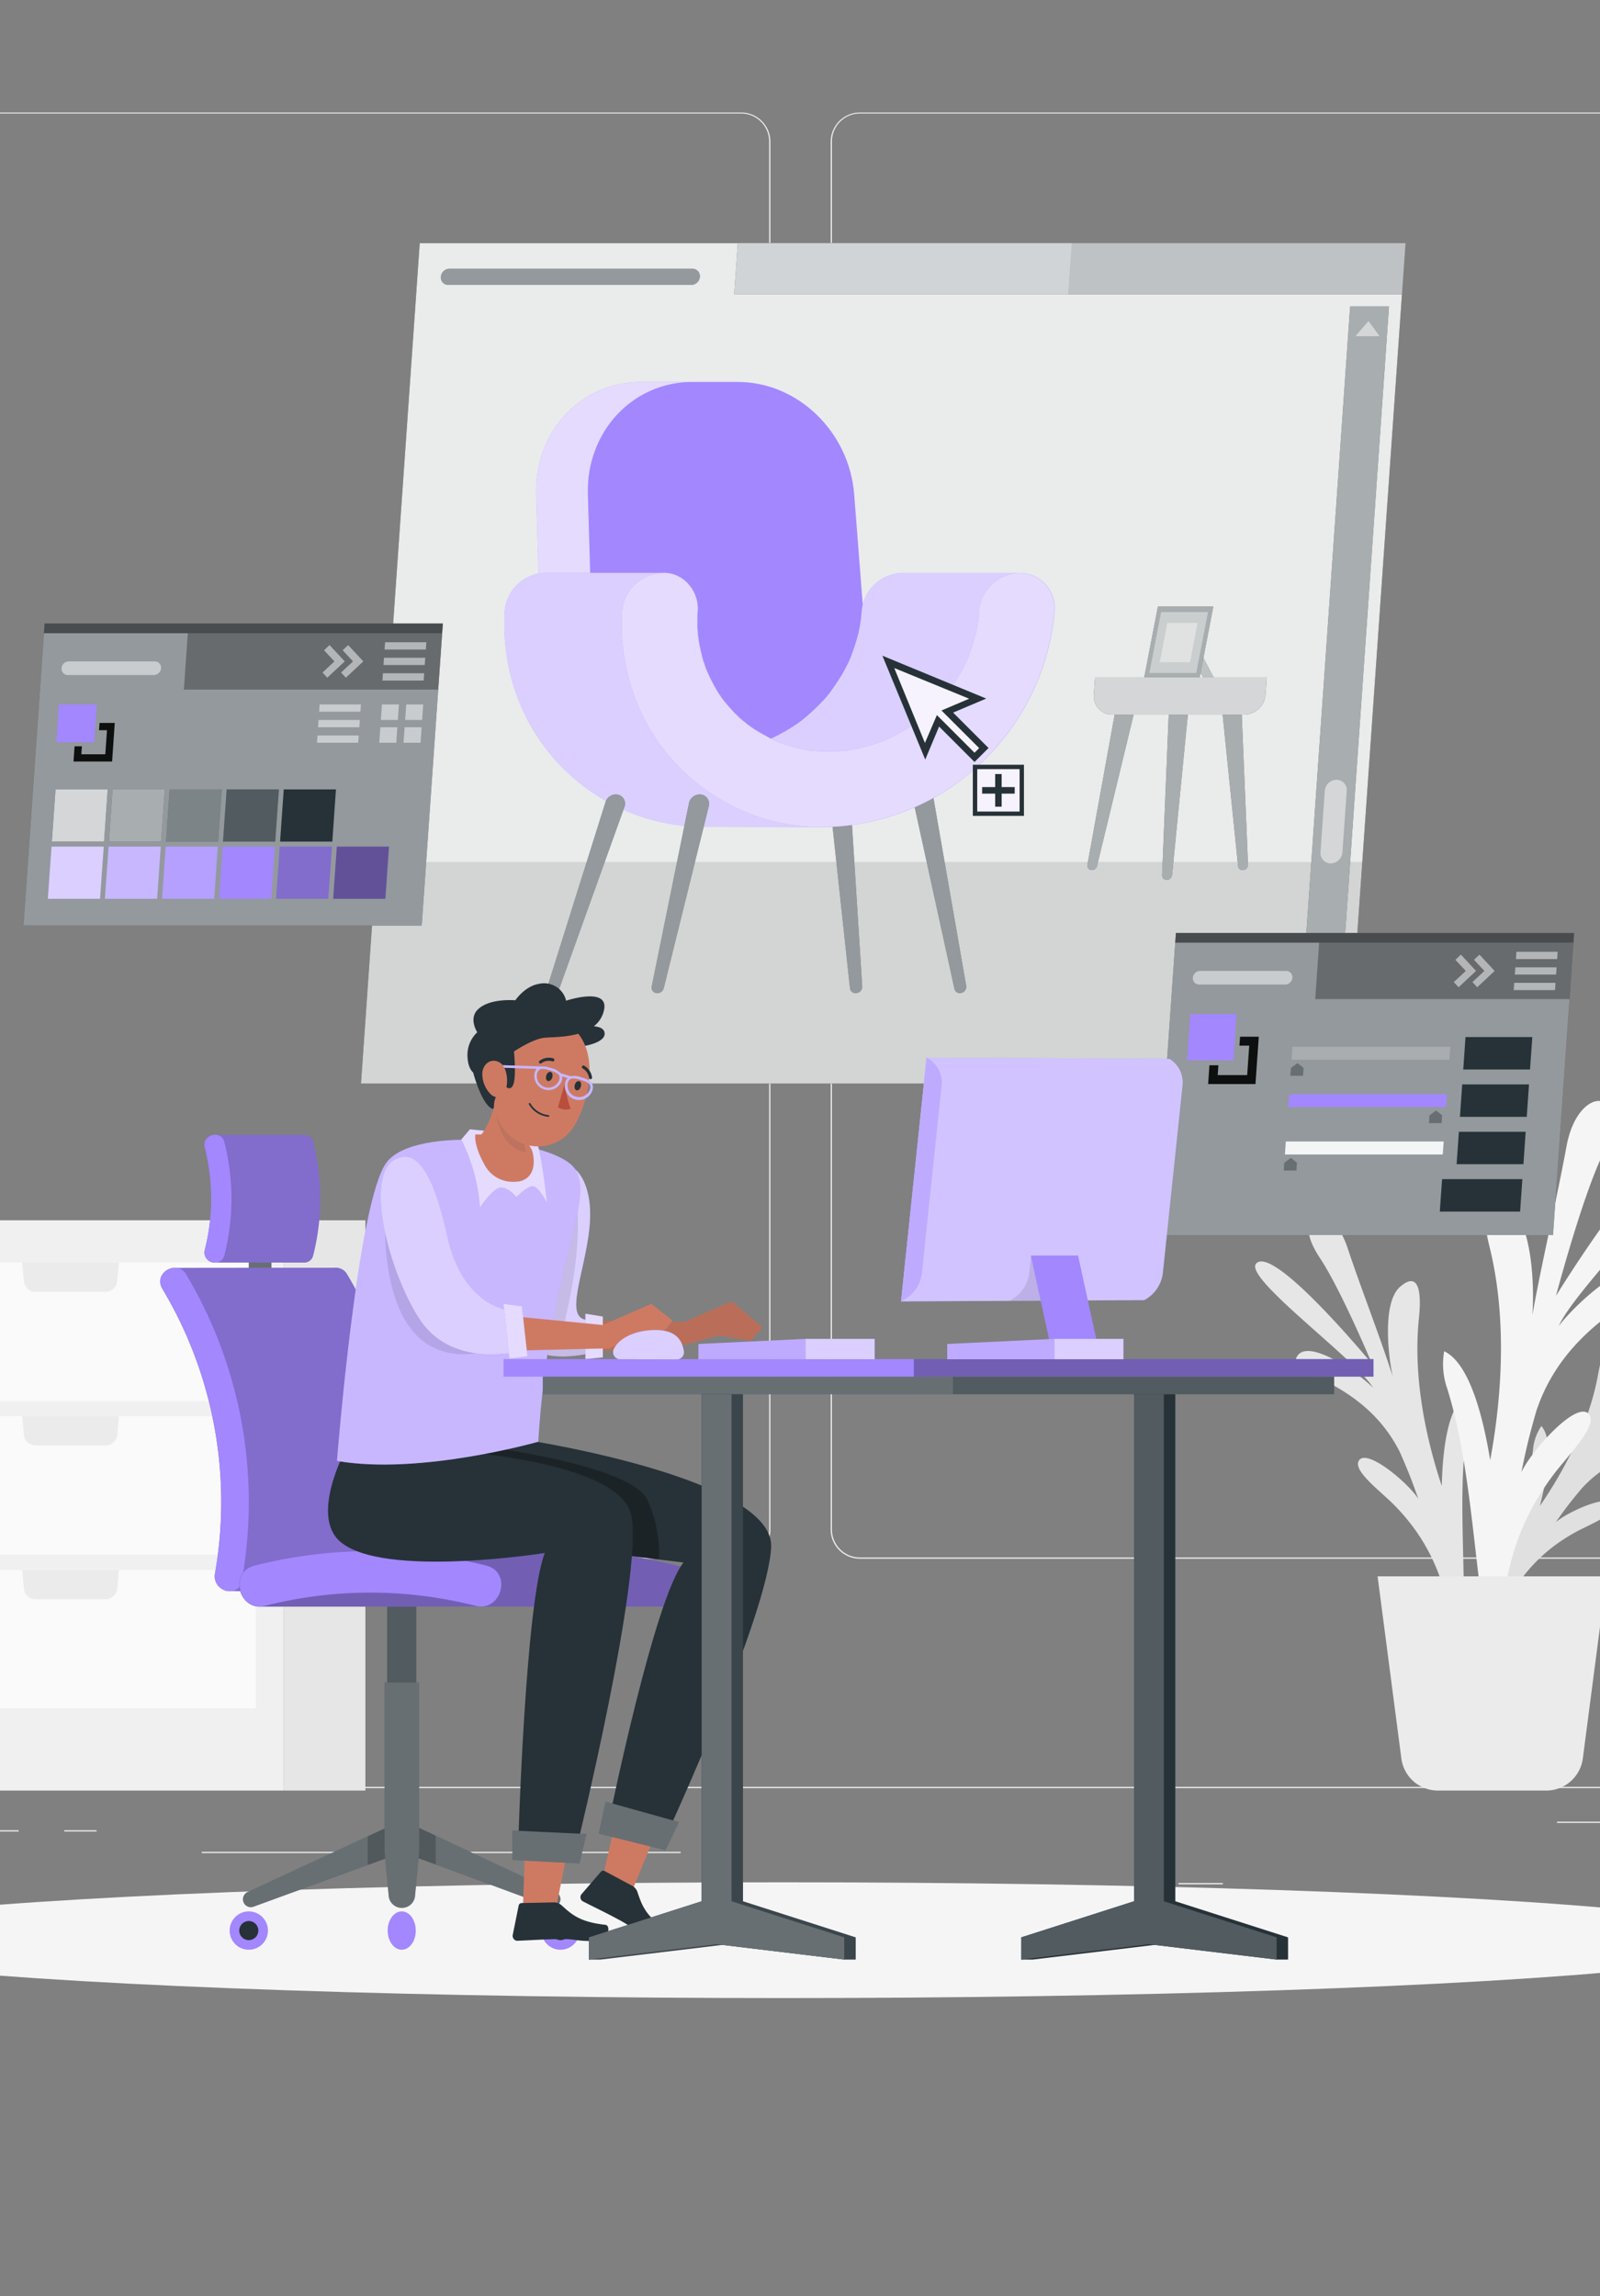 <svg xmlns="http://www.w3.org/2000/svg" viewBox="92 33 313 449" style="max-height: 500px" width="313" height="449"><rect x="92" y="33" width="313" height="449" fill="#808080" stroke="none"/><g id="freepik--background-complete--inject-13"><rect style="fill:#ebebeb" height="0.25" width="33.12" y="398.49" x="416.78"></rect><rect style="fill:#ebebeb" height="0.25" width="8.69" y="401.21" x="322.53"></rect><rect style="fill:#ebebeb" height="0.25" width="19.19" y="389.21" x="396.59"></rect><rect style="fill:#ebebeb" height="0.25" width="43.19" y="390.89" x="52.46"></rect><rect style="fill:#ebebeb" height="0.25" width="6.33" y="390.89" x="104.56"></rect><rect style="fill:#ebebeb" height="0.25" width="93.68" y="395.11" x="131.47"></rect><path style="fill:#ebebeb" d="M237,337.8H43.92a5.71,5.71,0,0,1-5.71-5.71V60.66A5.71,5.71,0,0,1,43.92,55H237a5.71,5.71,0,0,1,5.71,5.71V332.09A5.71,5.71,0,0,1,237,337.8ZM43.92,55.2a5.47,5.47,0,0,0-5.46,5.46V332.09a5.47,5.47,0,0,0,5.46,5.46H237a5.47,5.47,0,0,0,5.46-5.46V60.66A5.47,5.47,0,0,0,237,55.2Z"></path><path style="fill:#ebebeb" d="M453.31,337.8H260.21a5.72,5.72,0,0,1-5.71-5.71V60.66A5.72,5.72,0,0,1,260.21,55h193.1A5.71,5.71,0,0,1,459,60.66V332.09A5.71,5.71,0,0,1,453.31,337.8ZM260.21,55.2a5.47,5.47,0,0,0-5.46,5.46V332.09a5.47,5.47,0,0,0,5.46,5.46h193.1a5.47,5.47,0,0,0,5.46-5.46V60.66a5.47,5.47,0,0,0-5.46-5.46Z"></path><rect style="fill:#ebebeb" height="0.25" width="500" y="382.4"></rect><path style="fill:#e6e6e6" d="M378.37,348.17c.12-12.13-1.12-25.32.76-36.56a11.51,11.51,0,0,0-.33-5.79c-4.16,2.69-4.63,13.39-4.76,17.73-3.47-10.43-5.59-22.13-4.46-32.82.41-3.88.41-9.63-3.67-6.12-3.62,3.11-2.28,13.94-1.45,17.56-2.74-8.49-6.13-17-8.88-25.25-3.26-9.81-11.67-7.41-5.37,2.08,4.12,6.2,10.19,20.69,10.19,20.69s-19.32-23.43-22.67-19.6c-2.47,2.82,19.46,18.65,22.89,24.29-2.95-3-13.09-10.09-15-5.92-1,2.28,2.81,3.19,5.23,4.38,6.47,3.2,11.79,7.58,15.06,14.25,1.55,3.54,2.26,5.34,3.55,9-2-3.15-10.41-10.23-11.71-7.33-.88,2,4.26,5.81,6.78,8.33,6.2,6.21,9.4,13,11.13,21.51Z"></path><path style="fill:#e0e0e0" d="M383.89,346.62c2.76-10,6.89-20.46,8-30.1a9.76,9.76,0,0,1,1.64-4.67c2.77,3.19.62,12-.29,15.63,5.3-7.71,9.8-16.78,11.4-25.8.58-3.27,1.94-8,4.45-4.15,2.22,3.41-1.43,12-3,14.72,4.25-6.3,9-12.44,13.22-18.57,5-7.26,11.3-3.31,3.9,3-4.83,4.1-13.22,14.53-13.22,14.53s21.35-14.61,23.18-10.69c1.36,2.89-20.32,10.67-24.46,14.48,3.11-1.73,13.09-5.17,13.64-1.32.3,2.11-3.06,2-5.31,2.35-6.06,1.09-11.45,3.42-15.69,8.11-2.11,2.53-3.12,3.83-5,6.52,2.41-2.1,10.93-5.92,11.31-3.24.26,1.82-4.86,3.75-7.51,5.22-6.54,3.62-10.75,8.39-14.19,15Z"></path><path style="fill:#f5f5f5" d="M382.41,350c-2.27-15.12-3-31.78-7.3-45.48a14.42,14.42,0,0,1-.59-7.29c5.65,2.64,8.09,15.9,9,21.29,2.52-13.61,3.13-28.57-.13-41.72-1.19-4.77-2.19-11.94,3.51-8.28,5.06,3.26,5.26,17,4.86,21.67,2-11.08,4.7-22.24,6.69-33.05,2.37-12.81,13.28-11.27,7.06,1.66-4.06,8.45-9.12,27.59-9.12,27.59s20.05-32.59,24.88-28.4c3.57,3.1-21,26.65-24.33,34.29,3.16-4.2,14.57-14.86,17.63-10,1.68,2.67-2.95,4.47-5.76,6.38-7.52,5.11-13.4,11.5-16.31,20.39-1.33,4.68-1.91,7.05-2.88,11.83,2-4.28,11.22-14.57,13.34-11.17,1.43,2.29-4.31,8-7,11.57-6.65,8.83-9.47,17.8-10.14,28.77Z"></path><path style="fill:#ebebeb" d="M361.49,341.24l4.65,35.62a7.21,7.21,0,0,0,7.14,6.27H394.5a7.21,7.21,0,0,0,7.14-6.27l4.65-35.62Z"></path><rect style="fill:#f0f0f0" height="111.51" width="83.8" y="271.62" x="63.69"></rect><rect style="fill:#e6e6e6" height="111.51" width="15.99" y="271.62" x="147.49"></rect><rect style="fill:#fafafa" height="27.08" width="72.49" y="279.89" x="69.56"></rect><path style="fill:#ebebeb" d="M96.35,279.89l.32,3.61a2.31,2.31,0,0,0,2.3,2.11h13.68a2.31,2.31,0,0,0,2.29-2.11l.32-3.61Z"></path><rect style="fill:#fafafa" height="27.08" width="72.49" y="309.93" x="69.56"></rect><path style="fill:#ebebeb" d="M96.35,309.93l.32,3.61a2.3,2.3,0,0,0,2.3,2.1h13.68a2.3,2.3,0,0,0,2.29-2.1l.32-3.61Z"></path><rect style="fill:#fafafa" height="27.08" width="72.49" y="339.97" x="69.56"></rect><path style="fill:#ebebeb" d="M96.35,340l.32,3.61a2.3,2.3,0,0,0,2.3,2.1h13.68a2.3,2.3,0,0,0,2.29-2.1l.32-3.61Z"></path></g><g id="freepik--Shadow--inject-13"><ellipse style="fill:#f5f5f5" ry="11.32" rx="193.89" cy="412.39" cx="245.18" id="freepik--path--inject-13"></ellipse></g><g id="freepik--Artboard--inject-13"><polygon style="fill:#263238" points="355.47 244.89 162.62 244.89 174.11 80.54 366.96 80.54 355.47 244.89"></polygon><polygon style="fill:#fff;opacity:0.9" points="355.47 244.89 162.62 244.89 174.11 80.54 366.96 80.54 355.47 244.89"></polygon><polygon style="opacity:0.1" points="165.65 201.55 162.62 244.89 355.47 244.89 358.5 201.55 165.65 201.55"></polygon><path style="fill:#263238" d="M320.25,205.05h0a.89.89,0,0,1-.91-1l1.33-32.32h3.8l-3.18,32.32A1.07,1.07,0,0,1,320.25,205.05Z"></path><path style="fill:#263238" d="M305.62,203.15h0a.89.89,0,0,1-.89-1.07l5.5-30.3H314l-7.4,30.57A1.06,1.06,0,0,1,305.62,203.15Z"></path><path style="fill:#263238" d="M335.14,203.15h0a1.05,1.05,0,0,0,1-1.07l-1.26-30.3h-3.8l3.12,30.57A.89.89,0,0,0,335.14,203.15Z"></path><g style="opacity:0.6"><path style="fill:#fff" d="M320.25,205.05h0a.89.89,0,0,1-.91-1l1.33-32.32h3.8l-3.18,32.32A1.07,1.07,0,0,1,320.25,205.05Z"></path><path style="fill:#fff" d="M305.62,203.15h0a.89.89,0,0,1-.89-1.07l5.5-30.3H314l-7.4,30.57A1.06,1.06,0,0,1,305.62,203.15Z"></path><path style="fill:#fff" d="M335.14,203.15h0a1.05,1.05,0,0,0,1-1.07l-1.26-30.3h-3.8l3.12,30.57A.89.89,0,0,0,335.14,203.15Z"></path></g><polygon style="fill:#263238" points="235.63 90.56 366.26 90.56 366.96 80.54 236.34 80.54 235.63 90.56"></polygon><polygon style="fill:#fff;opacity:0.7" points="235.63 90.56 366.26 90.56 366.96 80.54 236.34 80.54 235.63 90.56"></polygon><polygon style="fill:#fff;opacity:0.3" points="301.65 80.54 236.34 80.54 235.63 90.56 300.95 90.56 301.65 80.54"></polygon><polygon style="fill:#263238" points="356.12 92.93 345.66 242.51 353.26 242.51 363.72 92.93 356.12 92.93"></polygon><polygon style="fill:#fff;opacity:0.6" points="356.12 92.93 345.66 242.51 353.26 242.51 363.72 92.93 356.12 92.93"></polygon><path style="fill:#263238" d="M227.21,88.71h-47.5a1.45,1.45,0,0,1-1.47-1.58h0a1.73,1.73,0,0,1,1.7-1.58h47.5a1.46,1.46,0,0,1,1.47,1.58h0A1.72,1.72,0,0,1,227.21,88.71Z"></path><path style="fill:#fff;opacity:0.5" d="M227.21,88.71h-47.5a1.45,1.45,0,0,1-1.47-1.58h0a1.73,1.73,0,0,1,1.7-1.58h47.5a1.46,1.46,0,0,1,1.47,1.58h0A1.72,1.72,0,0,1,227.21,88.71Z"></path><path style="fill:#263238" d="M279.78,227.21h0a1.26,1.26,0,0,0,1.23-1.45l-6.53-37.42h-4.09l8.32,38A1.08,1.08,0,0,0,279.78,227.21Z"></path><path style="fill:#263238" d="M259.36,227.21h.06a1.27,1.27,0,0,0,1.25-1.33l-2.38-37.54h-4.1l4.09,37.9A1.08,1.08,0,0,0,259.36,227.21Z"></path><g style="opacity:0.5"><path style="fill:#fff" d="M279.78,227.21h0a1.26,1.26,0,0,0,1.23-1.45l-6.53-37.42h-4.09l8.32,38A1.08,1.08,0,0,0,279.78,227.21Z"></path><path style="fill:#fff" d="M259.36,227.21h.06a1.27,1.27,0,0,0,1.25-1.33l-2.38-37.54h-4.1l4.09,37.9A1.08,1.08,0,0,0,259.36,227.21Z"></path></g><path style="fill:#A387FF" d="M218.4,178.1h34.34L249,129.69c-.94-12.22-11-22-22.77-22h-8.9c-11.72,0-20.79,9.75-20.44,22L197.7,157Z"></path><path style="fill:#fff;opacity:0.7" d="M218.4,178.1h34.34L249,129.69c-.94-12.22-11-22-22.77-22h-8.9c-11.72,0-20.79,9.75-20.44,22L197.7,157Z"></path><path style="fill:#A387FF" d="M262.86,178.1H208.44L207,129.69c-.36-12.22,8.72-22,20.44-22h8.9c11.72,0,21.82,9.75,22.76,22Z"></path><path style="fill:#A387FF" d="M253.13,194.72a45.6,45.6,0,0,0,33.25-15,46.41,46.41,0,0,0,11.94-27.3,6.85,6.85,0,0,0-6.86-7.38h-23a8.18,8.18,0,0,0-7.89,7.38c-.07.83-.15,1.66-.27,2.49-.06.47-.48,2.28-.26,1.48a44.3,44.3,0,0,1-1.53,4.87c-.23.59-.49,1.17-.75,1.74.15-.36-.55,1.06-.76,1.42a44.65,44.65,0,0,1-2.85,4.27c-.05.05-.15.19-.26.32s-.34.42-.42.5c-.54.59-1.09,1.17-1.67,1.74s-1.31,1.24-2,1.83l-.93.77-.78.58-1.34.87c-.68.43-1.38.83-2.09,1.22s-1.21.62-1.83.91a39.64,39.64,0,0,1-3.47-2c-.63-.42-1.22-.89-1.84-1.32,1.31.92-.37-.34-.73-.67a31.86,31.86,0,0,1-3.41-3.74c-.09-.12-.18-.25-.28-.37.18.21-.5-.75-.6-.91-.44-.73-.86-1.47-1.25-2.23s-.75-1.54-1.08-2.33c-.15-.35-.27-.72-.42-1.07.65,1.59,0-.16-.11-.43a32.43,32.43,0,0,1-1.08-5.2c-.05-.39-.07-.8-.13-1.19.26,1.75,0-.14,0-.47,0-1,0-2.07.08-3.11.23-3.86-2.84-7.56-6.87-7.38h-23a8.19,8.19,0,0,0-7.9,7.38c-1.09,17.92,9.05,33.58,25.32,39.82a38.75,38.75,0,0,0,14.52,2.45Z"></path><path style="fill:#fff;opacity:0.6" d="M253.13,194.72a45.6,45.6,0,0,0,33.25-15,46.41,46.41,0,0,0,11.94-27.3,6.85,6.85,0,0,0-6.86-7.38h-23a8.18,8.18,0,0,0-7.89,7.38c-.07.83-.15,1.66-.27,2.49-.06.47-.48,2.28-.26,1.48a44.3,44.3,0,0,1-1.53,4.87c-.23.59-.49,1.17-.75,1.74.15-.36-.55,1.06-.76,1.42a44.65,44.65,0,0,1-2.85,4.27c-.05.05-.15.19-.26.32s-.34.42-.42.5c-.54.59-1.09,1.17-1.67,1.74s-1.31,1.24-2,1.83l-.93.77-.78.58-1.34.87c-.68.43-1.38.83-2.09,1.22s-1.21.62-1.83.91a39.64,39.64,0,0,1-3.47-2c-.63-.42-1.22-.89-1.84-1.32,1.31.92-.37-.34-.73-.67a31.86,31.86,0,0,1-3.41-3.74c-.09-.12-.18-.25-.28-.37.18.21-.5-.75-.6-.91-.44-.73-.86-1.47-1.25-2.23s-.75-1.54-1.08-2.33c-.15-.35-.27-.72-.42-1.07.65,1.59,0-.16-.11-.43a32.43,32.43,0,0,1-1.08-5.2c-.05-.39-.07-.8-.13-1.19.26,1.75,0-.14,0-.47,0-1,0-2.07.08-3.11.23-3.86-2.84-7.56-6.87-7.38h-23a8.19,8.19,0,0,0-7.9,7.38c-1.09,17.92,9.05,33.58,25.32,39.82a38.75,38.75,0,0,0,14.52,2.45Z"></path><path style="fill:#A387FF" d="M283.56,152.45c-.07.83-.14,1.66-.26,2.49-.08.52-.6,2.73-.16,1.09a47,47,0,0,1-1.64,5.26c-.3.76-.63,1.5-1,2.23.7-1.51-.28.49-.53.93a44.75,44.75,0,0,1-2.86,4.27c-.14.19-.94,1.21-.32.42s-.19.22-.35.4c-.55.59-1.1,1.17-1.68,1.74s-1.31,1.24-2,1.83c-.3.26-.61.52-.93.77-.16.13-1.53,1.12-.65.51.72-.5-1.21.78-1.47.94-.68.43-1.38.83-2.08,1.22s-1.44.73-2.17,1.07c-.22.11-1.41.62-.48.23s-.6.21-.79.28a37.24,37.24,0,0,1-4.69,1.33c-.51.1-2.74.44-1.06.24q-1.55.18-3.09.24a39,39,0,0,1-5-.17c-.39,0-1.34-.3.14,0-.39-.09-.79-.14-1.18-.21-.88-.18-1.74-.39-2.59-.63s-1.5-.45-2.23-.72c-.36-.13-.71-.29-1.08-.41-1-.32,1,.56.12.05-1.4-.8-2.86-1.47-4.21-2.38-.63-.42-1.22-.89-1.84-1.32,1.31.92-.37-.34-.73-.67a31.86,31.86,0,0,1-3.41-3.74c-.23-.29-.45-.6-.67-.9,1,1.38-.08-.17-.21-.38-.44-.73-.86-1.47-1.25-2.23s-.75-1.54-1.08-2.33c-.15-.35-.27-.72-.42-1.07.65,1.59,0-.16-.11-.43a32.43,32.43,0,0,1-1.08-5.2c-.05-.39-.07-.8-.13-1.19.26,1.75,0-.14,0-.47,0-1,0-2.07.08-3.11.23-3.86-2.84-7.56-6.87-7.38a8.17,8.17,0,0,0-7.89,7.38c-1.1,17.92,9.05,33.58,25.32,39.82,15.63,6,35.49.75,47.28-12.52a46.41,46.41,0,0,0,11.94-27.3,6.85,6.85,0,0,0-6.86-7.38,8.2,8.2,0,0,0-7.9,7.38Z"></path><g style="opacity:0.7"><path style="fill:#fff" d="M283.56,152.45c-.07.83-.14,1.66-.26,2.49-.08.52-.6,2.73-.16,1.09a47,47,0,0,1-1.64,5.26c-.3.76-.63,1.5-1,2.23.7-1.51-.28.49-.53.93a44.75,44.75,0,0,1-2.86,4.27c-.14.19-.94,1.21-.32.42s-.19.22-.35.4c-.55.59-1.1,1.17-1.68,1.74s-1.31,1.24-2,1.83c-.3.26-.61.52-.93.77-.16.13-1.53,1.12-.65.51.72-.5-1.21.78-1.47.94-.68.43-1.38.83-2.08,1.22s-1.44.73-2.17,1.07c-.22.11-1.41.62-.48.23s-.6.21-.79.28a37.24,37.24,0,0,1-4.69,1.33c-.51.1-2.74.44-1.06.24q-1.55.18-3.09.24a39,39,0,0,1-5-.17c-.39,0-1.34-.3.14,0-.39-.09-.79-.14-1.18-.21-.88-.18-1.74-.39-2.59-.63s-1.5-.45-2.23-.72c-.36-.13-.71-.29-1.08-.41-1-.32,1,.56.12.05-1.4-.8-2.86-1.47-4.21-2.38-.63-.42-1.22-.89-1.84-1.32,1.31.92-.37-.34-.73-.67a31.86,31.86,0,0,1-3.41-3.74c-.23-.29-.45-.6-.67-.9,1,1.38-.08-.17-.21-.38-.44-.73-.86-1.47-1.25-2.23s-.75-1.54-1.08-2.33c-.15-.35-.27-.72-.42-1.07.65,1.59,0-.16-.11-.43a32.43,32.43,0,0,1-1.08-5.2c-.05-.39-.07-.8-.13-1.19.26,1.75,0-.14,0-.47,0-1,0-2.07.08-3.11.23-3.86-2.84-7.56-6.87-7.38a8.17,8.17,0,0,0-7.89,7.38c-1.1,17.92,9.05,33.58,25.32,39.82,15.63,6,35.49.75,47.28-12.52a46.41,46.41,0,0,0,11.94-27.3,6.85,6.85,0,0,0-6.86-7.38,8.2,8.2,0,0,0-7.9,7.38Z"></path></g><path style="fill:#263238" d="M200.16,227.21h0a1.09,1.09,0,0,1-1-1.45l11.3-35.94a2.13,2.13,0,0,1,2-1.48h0a1.8,1.8,0,0,1,1.69,2.47l-12.76,35.55A1.28,1.28,0,0,1,200.16,227.21Z"></path><path style="fill:#263238" d="M220.57,227.21h0a1.09,1.09,0,0,1-1.07-1.33l7.28-35.82a2.16,2.16,0,0,1,2.09-1.72h0a1.83,1.83,0,0,1,1.78,2.33l-8.81,35.57A1.28,1.28,0,0,1,220.57,227.21Z"></path><g style="opacity:0.5"><path style="fill:#fff" d="M200.16,227.21h0a1.09,1.09,0,0,1-1-1.45l11.3-35.94a2.13,2.13,0,0,1,2-1.48h0a1.8,1.8,0,0,1,1.69,2.47l-12.76,35.55A1.28,1.28,0,0,1,200.16,227.21Z"></path><path style="fill:#fff" d="M220.57,227.21h0a1.09,1.09,0,0,1-1.07-1.33l7.28-35.82a2.16,2.16,0,0,1,2.09-1.72h0a1.83,1.83,0,0,1,1.78,2.33l-8.81,35.57A1.28,1.28,0,0,1,220.57,227.21Z"></path></g><polygon style="fill:#263238" points="329.53 165.68 327.55 165.68 322.83 158.34 325.68 158.34 329.53 165.68"></polygon><polygon style="fill:#fff;opacity:0.7" points="329.53 165.68 327.55 165.68 322.83 158.34 325.68 158.34 329.53 165.68"></polygon><polygon style="fill:#263238" points="326.64 165.68 315.8 165.68 318.52 151.61 329.35 151.61 326.64 165.68"></polygon><polygon style="fill:#fff;opacity:0.6" points="326.64 165.68 315.8 165.68 318.52 151.61 329.35 151.61 326.64 165.68"></polygon><polygon style="fill:#fff;opacity:0.4" points="326.01 164.6 316.85 164.6 319.14 152.69 328.31 152.69 326.01 164.6"></polygon><polygon style="fill:#fff;opacity:0.4" points="324.8 162.49 318.88 162.49 320.36 154.8 326.28 154.8 324.8 162.49"></polygon><path style="fill:#263238" d="M335.41,172.73H309.6a3.57,3.57,0,0,1-3.61-3.88l.24-3.4H339.8l-.24,3.4A4.23,4.23,0,0,1,335.41,172.73Z"></path><path style="fill:#fff;opacity:0.8" d="M335.41,172.73H309.6a3.57,3.57,0,0,1-3.61-3.88l.24-3.4H339.8l-.24,3.4A4.23,4.23,0,0,1,335.41,172.73Z"></path><path style="fill:#fff;opacity:0.5" d="M351.16,187.62l-.84,12.07a2,2,0,0,0,2,2.14h0a2.33,2.33,0,0,0,2.29-2.14l.85-12.07a2,2,0,0,0-2-2.14h0A2.33,2.33,0,0,0,351.16,187.62Z"></path><polygon style="fill:#fff;opacity:0.5" points="357.14 98.75 359.72 95.78 361.88 98.75 357.14 98.75"></polygon><polygon style="fill:#fff;opacity:0.5" points="352.21 237.09 349.63 240.05 347.47 237.09 352.21 237.09"></polygon></g><g id="freepik--tools-2--inject-13"><polygon style="fill:#263238" points="395.81 274.51 317.91 274.51 322.04 215.44 399.94 215.44 395.81 274.51"></polygon><polygon style="fill:#fff;opacity:0.5" points="395.81 274.51 317.91 274.51 322.04 215.44 399.94 215.44 395.81 274.51"></polygon><polygon style="opacity:0.3" points="349.29 228.37 399.04 228.37 399.81 217.34 350.06 217.34 349.29 228.37"></polygon><polygon style="opacity:0.5" points="399.81 217.34 321.91 217.34 322.04 215.44 399.94 215.44 399.81 217.34"></polygon><path style="fill:#fff;opacity:0.5" d="M343.4,225.52H326.59a1.23,1.23,0,0,1-1.24-1.33h0a1.46,1.46,0,0,1,1.43-1.33h16.81a1.23,1.23,0,0,1,1.24,1.33h0A1.45,1.45,0,0,1,343.4,225.52Z"></path><polygon style="fill:#A387FF" points="333.3 240.35 324.23 240.35 324.86 231.28 333.93 231.28 333.3 240.35"></polygon><g style="opacity:0.9"><polygon points="337.6 244.98 328.34 244.98 328.6 241.31 330.35 241.31 330.21 243.23 335.98 243.23 336.38 237.47 334.46 237.47 334.59 235.72 338.25 235.72 337.6 244.98"></polygon></g><g style="opacity:0.5"><polygon style="fill:#fff" points="396.62 220.54 388.55 220.54 388.65 219.11 396.72 219.11 396.62 220.54"></polygon><polygon style="fill:#fff" points="396.41 223.57 388.34 223.57 388.44 222.15 396.51 222.15 396.41 223.57"></polygon><polygon style="fill:#fff" points="396.2 226.61 388.12 226.61 388.22 225.18 396.3 225.18 396.2 226.61"></polygon></g><g style="opacity:0.5"><polygon style="fill:#fff" points="381.42 219.67 380.35 220.68 382.38 222.86 380.04 225.04 380.98 226.05 384.39 222.86 381.42 219.67"></polygon><polygon style="fill:#fff" points="377.79 219.67 376.71 220.68 378.74 222.86 376.4 225.04 377.34 226.05 380.75 222.86 377.79 219.67"></polygon></g><polygon style="fill:#fff;opacity:0.2" points="375.53 240.23 344.66 240.23 344.84 237.69 375.71 237.69 375.53 240.23"></polygon><polygon style="fill:#263238" points="391.31 242.13 378.25 242.13 378.69 235.79 391.76 235.79 391.31 242.13"></polygon><polygon style="fill:#A387FF" points="374.89 249.49 344.01 249.49 344.19 246.95 375.06 246.95 374.89 249.49"></polygon><polygon style="fill:#263238" points="390.67 251.39 377.6 251.39 378.05 245.05 391.11 245.05 390.67 251.39"></polygon><polygon style="fill:#fff;opacity:0.9" points="374.24 258.75 343.36 258.75 343.54 256.21 374.42 256.21 374.24 258.75"></polygon><polygon style="fill:#263238" points="390.02 260.65 376.95 260.65 377.4 254.31 390.46 254.31 390.02 260.65"></polygon><polygon style="fill:#263238" points="389.37 269.92 373.66 269.92 374.11 263.58 389.81 263.58 389.37 269.92"></polygon><polygon style="fill:#263238" points="346.89 243.35 344.44 243.35 344.55 241.85 345.84 240.9 347 241.85 346.89 243.35"></polygon><polygon style="fill:#263238" points="345.6 261.88 343.14 261.88 343.25 260.38 344.54 259.43 345.7 260.38 345.6 261.88"></polygon><polygon style="fill:#263238" points="374 252.62 371.55 252.62 371.65 251.12 372.94 250.16 374.11 251.12 374 252.62"></polygon><g style="opacity:0.3"><polygon style="fill:#fff" points="346.89 243.35 344.44 243.35 344.55 241.85 345.84 240.9 347 241.85 346.89 243.35"></polygon><polygon style="fill:#fff" points="345.6 261.88 343.14 261.88 343.25 260.38 344.54 259.43 345.7 260.38 345.6 261.88"></polygon><polygon style="fill:#fff" points="374 252.62 371.55 252.62 371.65 251.12 372.94 250.16 374.11 251.12 374 252.62"></polygon></g></g><g id="freepik--tools-1--inject-13"><polygon style="fill:#263238" points="174.5 213.98 96.6 213.98 100.73 154.92 178.63 154.92 174.5 213.98"></polygon><polygon style="fill:#fff;opacity:0.5" points="174.5 213.98 96.6 213.98 100.73 154.92 178.63 154.92 174.5 213.98"></polygon><polygon style="opacity:0.3" points="127.97 167.85 177.72 167.85 178.5 156.82 128.74 156.82 127.97 167.85"></polygon><polygon style="opacity:0.5" points="178.5 156.82 100.59 156.82 100.73 154.92 178.63 154.92 178.5 156.82"></polygon><path style="fill:#fff;opacity:0.5" d="M122.09,165H105.28a1.23,1.23,0,0,1-1.24-1.34h0a1.45,1.45,0,0,1,1.42-1.33h16.81a1.22,1.22,0,0,1,1.24,1.33h0A1.45,1.45,0,0,1,122.09,165Z"></path><polygon style="fill:#A387FF" points="110.42 178.14 103.03 178.14 103.54 170.75 110.93 170.75 110.42 178.14"></polygon><g style="opacity:0.9"><polygon points="113.93 181.91 106.38 181.91 106.59 178.93 108.02 178.93 107.91 180.49 112.6 180.49 112.93 175.79 111.37 175.79 111.47 174.37 114.45 174.37 113.93 181.91"></polygon></g><g style="opacity:0.5"><polygon style="fill:#fff" points="175.31 160.01 167.23 160.01 167.33 158.58 175.41 158.58 175.31 160.01"></polygon><polygon style="fill:#fff" points="175.09 163.04 167.02 163.04 167.12 161.62 175.19 161.62 175.09 163.04"></polygon><polygon style="fill:#fff" points="174.88 166.08 166.81 166.08 166.91 164.65 174.98 164.65 174.88 166.08"></polygon></g><g style="opacity:0.5"><polygon style="fill:#fff" points="162.51 172.17 154.43 172.17 154.53 170.75 162.61 170.75 162.51 172.17"></polygon><polygon style="fill:#fff" points="162.29 175.21 154.22 175.21 154.32 173.78 162.39 173.78 162.29 175.21"></polygon><polygon style="fill:#fff" points="162.08 178.24 154.01 178.24 154.11 176.82 162.18 176.82 162.08 178.24"></polygon></g><g style="opacity:0.5"><polygon style="fill:#fff" points="160.11 159.14 159.03 160.15 161.06 162.33 158.72 164.51 159.66 165.52 163.07 162.33 160.11 159.14"></polygon><polygon style="fill:#fff" points="156.47 159.14 155.39 160.15 157.42 162.33 155.09 164.51 156.02 165.52 159.44 162.33 156.47 159.14"></polygon></g><g style="opacity:0.5"><polygon style="fill:#fff" points="171.16 175.21 170.94 178.24 174.27 178.24 174.48 175.21 171.16 175.21"></polygon><polygon style="fill:#fff" points="171.26 173.78 174.58 173.78 174.79 170.75 171.47 170.75 171.26 173.78"></polygon><polygon style="fill:#fff" points="169.83 173.78 170.04 170.75 166.72 170.75 166.51 173.78 169.83 173.78"></polygon><polygon style="fill:#fff" points="169.73 175.21 166.41 175.21 166.19 178.24 169.52 178.24 169.73 175.21"></polygon></g><polygon style="fill:#263238" points="113.31 197.57 123.52 197.57 124.23 187.36 114.02 187.36 113.31 197.57"></polygon><polygon style="fill:#fff;opacity:0.6" points="113.31 197.57 123.52 197.57 124.23 187.36 114.02 187.36 113.31 197.57"></polygon><polygon style="fill:#263238" points="124.47 197.57 134.68 197.57 135.4 187.36 125.18 187.36 124.47 197.57"></polygon><polygon style="fill:#fff;opacity:0.4" points="124.47 197.57 134.68 197.57 135.4 187.36 125.18 187.36 124.47 197.57"></polygon><polygon style="fill:#A387FF" points="112.52 208.76 122.74 208.76 123.45 198.55 113.24 198.55 112.52 208.76"></polygon><polygon style="fill:#fff;opacity:0.4" points="112.52 208.76 122.74 208.76 123.45 198.55 113.24 198.55 112.52 208.76"></polygon><polygon style="fill:#A387FF" points="123.69 208.76 133.9 208.76 134.61 198.55 124.4 198.55 123.69 208.76"></polygon><polygon style="fill:#fff;opacity:0.2" points="123.69 208.76 133.9 208.76 134.61 198.55 124.4 198.55 123.69 208.76"></polygon><polygon style="fill:#263238" points="102.14 197.57 112.36 197.57 113.07 187.36 102.86 187.36 102.14 197.57"></polygon><polygon style="fill:#fff;opacity:0.8" points="102.14 197.57 112.36 197.57 113.07 187.36 102.86 187.36 102.14 197.57"></polygon><polygon style="fill:#A387FF" points="101.36 208.76 111.57 208.76 112.29 198.55 102.08 198.55 101.36 208.76"></polygon><polygon style="fill:#fff;opacity:0.6" points="101.36 208.76 111.57 208.76 112.29 198.55 102.08 198.55 101.36 208.76"></polygon><polygon style="fill:#A387FF" points="157.17 208.76 167.39 208.76 168.1 198.55 157.89 198.55 157.17 208.76"></polygon><polygon style="opacity:0.4" points="157.17 208.76 167.39 208.76 168.1 198.55 157.89 198.55 157.17 208.76"></polygon><polygon style="fill:#263238" points="146.79 197.57 157.01 197.57 157.72 187.36 147.51 187.36 146.79 197.57"></polygon><polygon style="fill:#A387FF" points="134.85 208.76 145.06 208.76 145.78 198.55 135.56 198.55 134.85 208.76"></polygon><polygon style="fill:#263238" points="135.63 197.57 145.84 197.57 146.56 187.36 136.34 187.36 135.63 197.57"></polygon><polygon style="fill:#fff;opacity:0.2" points="135.63 197.57 145.84 197.57 146.56 187.36 136.34 187.36 135.63 197.57"></polygon><polygon style="fill:#A387FF" points="146.01 208.76 156.22 208.76 156.94 198.55 146.72 198.55 146.01 208.76"></polygon><polygon style="opacity:0.2" points="146.01 208.76 156.22 208.76 156.94 198.55 146.72 198.55 146.01 208.76"></polygon></g><g id="freepik--Character--inject-13"><rect style="fill:#263238" height="31.75" width="5.69" y="344.26" x="167.74"></rect><rect style="fill:#fff;opacity:0.2" height="31.75" width="5.69" y="344.26" x="167.74"></rect><path style="fill:#263238" d="M199.58,405.83l-28.83-10.62L141.6,405.84a1.54,1.54,0,0,1-2.07-1.45h0a1.55,1.55,0,0,1,.89-1.4l30.33-14.07,30,14.07a1.52,1.52,0,0,1,.88,1.39h0A1.54,1.54,0,0,1,199.58,405.83Z"></path><path style="fill:#fff;opacity:0.3" d="M199.58,405.83l-28.83-10.62L141.6,405.84a1.54,1.54,0,0,1-2.07-1.45h0a1.55,1.55,0,0,1,.89-1.4l30.33-14.07,30,14.07a1.52,1.52,0,0,1,.88,1.39h0A1.54,1.54,0,0,1,199.58,405.83Z"></path><polygon style="opacity:0.2" points="163.95 397.69 170.75 395.21 177.23 397.6 177.23 391.95 170.75 388.92 163.95 392.07 163.95 397.69"></polygon><path style="fill:#263238" d="M170.59,406.07h0a2.56,2.56,0,0,1-2.55-2.31l-.81-8.55V362H174v33.2l-.81,8.55A2.56,2.56,0,0,1,170.59,406.07Z"></path><path style="fill:#fff;opacity:0.3" d="M170.59,406.07h0a2.56,2.56,0,0,1-2.55-2.31l-.81-8.55V362H174v33.2l-.81,8.55A2.56,2.56,0,0,1,170.59,406.07Z"></path><circle style="fill:#A387FF" r="3.75" cy="410.51" cx="140.67"></circle><circle style="fill:#263238" r="1.87" cy="410.51" cx="140.67"></circle><circle style="fill:#A387FF" r="3.75" cy="410.51" cx="201.65"></circle><circle style="fill:#263238" r="1.87" cy="410.51" cx="201.65"></circle><ellipse style="fill:#A387FF" ry="3.75" rx="2.75" cy="410.51" cx="170.59"></ellipse><rect style="fill:#263238" height="12.33" width="4.43" y="276.6" x="140.67"></rect><rect style="fill:#fff;opacity:0.3" height="12.33" width="4.43" y="276.6" x="140.67"></rect><path style="fill:#A387FF" d="M157.66,280.89a2.51,2.51,0,0,1,2.25,1.3,86.89,86.89,0,0,1,10.88,60,2.2,2.2,0,0,1-2.09,1.95c-1.63.11-30.65,0-31.7,0a2.93,2.93,0,0,1-2.95-3.41,81.11,81.11,0,0,0-10.33-55.78,2.7,2.7,0,0,1,2.44-4C127,280.88,155.81,280.93,157.66,280.89Z"></path><path style="opacity:0.2" d="M157.66,280.89a2.51,2.51,0,0,1,2.25,1.3,86.89,86.89,0,0,1,10.88,60,2.2,2.2,0,0,1-2.09,1.95c-1.63.11-30.65,0-31.7,0a2.93,2.93,0,0,1-2.95-3.41,81.11,81.11,0,0,0-10.33-55.78,2.7,2.7,0,0,1,2.44-4C127,280.88,155.81,280.93,157.66,280.89Z"></path><path style="fill:#A387FF" d="M134.05,340.71a81.11,81.11,0,0,0-10.33-55.78c-1.8-3,2.89-5.73,4.69-2.74a86.88,86.88,0,0,1,10.87,60c-.62,3.43-5.85,2-5.23-1.45Z"></path><path style="fill:#A387FF" d="M224.53,339.14a91.86,91.86,0,0,0-20.34-2.8c-7.06-.18-33.5,0-39.78,0a92,92,0,0,0-22.7,2.83c-4.66,1.19-3.22,7.92,1,8h80.59C227.69,347.33,229.3,340.36,224.53,339.14Z"></path><path style="opacity:0.3" d="M224.53,339.14a91.86,91.86,0,0,0-20.34-2.8c-7.06-.18-33.5,0-39.78,0a92,92,0,0,0-22.7,2.83c-4.66,1.19-3.22,7.92,1,8h80.59C227.69,347.33,229.3,340.36,224.53,339.14Z"></path><path style="fill:#A387FF" d="M143.88,347A83.48,83.48,0,0,1,185,347c5.08,1.3,7.24-6.55,2.16-7.85a92.3,92.3,0,0,0-45.4,0c-5.07,1.3-2.92,9.15,2.17,7.85Z"></path><path style="fill:#A387FF" d="M151.43,279.89a1.78,1.78,0,0,0,1.84-1.41,45.17,45.17,0,0,0,0-22.16,1.78,1.78,0,0,0-1.66-1.41H134.23a2,2,0,0,0-2.17,2.46,40.75,40.75,0,0,1,0,20.05,2,2,0,0,0,2.18,2.47Z"></path><path style="opacity:0.2" d="M151.43,279.89a1.78,1.78,0,0,0,1.84-1.41,45.17,45.17,0,0,0,0-22.16,1.78,1.78,0,0,0-1.66-1.41H134.23a2,2,0,0,0-2.17,2.46,40.75,40.75,0,0,1,0,20.05,2,2,0,0,0,2.18,2.47Z"></path><path style="fill:#A387FF" d="M132.06,277.42a40.75,40.75,0,0,0,0-20.05c-.63-2.47,3.2-3.53,3.83-1.05a44.93,44.93,0,0,1,0,22.16c-.63,2.47-4.46,1.42-3.83-1.06Z"></path><polygon style="fill:#ce7a63" points="214.54 379.95 209.83 400.46 215.68 402.72 224.1 382.09 214.54 379.95"></polygon><path style="fill:#263238" d="M215.57,401.7l-5.31-2.84a.56.56,0,0,0-.69.12l-3.79,4.39a.93.93,0,0,0,.09,1.32.91.91,0,0,0,.16.11c2.23,1.15,4.26,2.09,7,3.57,3.25,1.75,2.22,1.7,6,3.8,2.29,1.27,4.11-1.11,3.21-1.77-4.16-3-4.71-5-5.58-7.54A2.21,2.21,0,0,0,215.57,401.7Z"></path><path style="fill:#263238" d="M167.14,316.33l28.72-1.59s47.71,7.47,47,20.81S222.77,391,222.77,391l-11.39-3.17s8.68-42.28,14.33-49.29c0,0-35.63-4.18-44.55-6.56C176.26,330.62,164.43,332.83,167.14,316.33Z"></path><path style="opacity:0.3" d="M220.89,337.91a25.52,25.52,0,0,0-2.19-11.52c-2.65-6-24.49-9.59-34.94-11l-16.62.92c-2.71,16.5,9.12,14.29,14,15.6C188.05,333.77,210.85,336.67,220.89,337.91Z"></path><polygon style="fill:#ce7a63" points="195.03 385.6 194.28 406.63 200.61 406.93 204.82 385.9 195.03 385.6"></polygon><path style="fill:#263238" d="M200.16,405l-6.14.13a.6.6,0,0,0-.55.46l-1.17,5.79a1,1,0,0,0,.73,1.12.68.68,0,0,0,.2,0c2.55-.09,4.82-.27,8-.32,3.76-.07,2.81.4,7.23.38,2.65,0,3.09-3,2-3.17-5.17-.56-6.69-2.11-8.72-3.92A2.31,2.31,0,0,0,200.16,405Z"></path><path style="fill:#263238" d="M174.83,316.33s38.44,1.35,40.7,13.11-10.62,64.45-10.62,64.45H193.37s1.36-47.26,5.2-57.21c0,0-31.65,5-40-2.21-6-5.14,1.13-18.14,1.13-18.14Z"></path><polygon style="fill:#263238" points="210.48 385.3 224.81 389.29 222.19 394.8 209.13 391.55 210.48 385.3"></polygon><polygon style="fill:#fff;opacity:0.3" points="210.48 385.3 224.81 389.29 222.19 394.8 209.13 391.55 210.48 385.3"></polygon><polygon style="fill:#263238" points="192.24 390.95 206.72 391.63 205.36 397.39 192.24 396.71 192.24 390.95"></polygon><polygon style="fill:#fff;opacity:0.3" points="192.24 390.95 206.72 391.63 205.36 397.39 192.24 396.71 192.24 390.95"></polygon><polygon style="fill:#ce7a63" points="207.17 291.2 225.8 291.52 235.16 287.48 241.16 292.58 238.79 295.2 232.6 294.13 224.73 296.31 206.16 297.42 207.17 291.2"></polygon><polygon style="opacity:0.1" points="207.17 291.2 225.8 291.52 235.16 287.48 241.16 292.58 238.79 295.2 232.6 294.13 224.73 296.31 206.16 297.42 207.17 291.2"></polygon><path style="fill:#A387FF" d="M204.54,261.67s3.65,2.66,2.77,11.43-5.12,17.77-.38,18c.42,0,1.23,0,1.23,0v6.36s-11.77,3-12.51-2.77S204.54,261.67,204.54,261.67Z"></path><path style="fill:#fff;opacity:0.6" d="M204.54,261.67s3.65,2.66,2.77,11.43-5.12,17.77-.38,18c.42,0,1.23,0,1.23,0v6.36s-11.77,3-12.51-2.77S204.54,261.67,204.54,261.67Z"></path><path style="opacity:0.1" d="M195.65,294.65c.74,5.8,12.51,2.77,12.51,2.77v-1.67c-7.2,1.23-6.3-1.9-5.86-3.69,4.23-17.09,2.58-25.7,1.64-28.68C201.86,269.43,195,289.73,195.65,294.65Z"></path><polygon style="fill:#A387FF" points="206.52 289.89 206.53 298.76 209.93 298.42 209.93 290.45 206.52 289.89"></polygon><polygon style="fill:#fff;opacity:0.7" points="206.52 289.89 206.53 298.76 209.93 298.42 209.93 290.45 206.52 289.89"></polygon><path style="fill:#A387FF" d="M157.92,318.67s4-51,9.74-58.41,33.23-4.4,36.88,1.41c3.92,6.23-5.13,19.09-7.25,53.25C197.29,314.92,174.18,321.52,157.92,318.67Z"></path><path style="fill:#fff;opacity:0.4" d="M157.92,318.67s4-51,9.74-58.41,33.23-4.4,36.88,1.41c3.92,6.23-5.13,19.09-7.25,53.25C197.29,314.92,174.18,321.52,157.92,318.67Z"></path><path style="fill:#A387FF" d="M188.77,254.28c0,.05-4.84-.45-4.84-.45l-1.69,2a35.13,35.13,0,0,1,3.65,13.34s2.46-3.87,4.06-3.94,3.05,1.87,3.05,1.87,2.05-2.13,3.21-2.13S199,268.2,199,268.2s-1.24-12.37-2.68-13.12S188.77,254.28,188.77,254.28Z"></path><path style="fill:#fff;opacity:0.7" d="M188.77,254.28c0,.05-4.84-.45-4.84-.45l-1.69,2a35.13,35.13,0,0,1,3.65,13.34s2.46-3.87,4.06-3.94,3.05,1.87,3.05,1.87,2.05-2.13,3.21-2.13S199,268.2,199,268.2s-1.24-12.37-2.68-13.12S188.77,254.28,188.77,254.28Z"></path><path style="fill:#ce7a63" d="M185,254.83s-.45,1.85,1.69,5.75a6.28,6.28,0,0,0,6.19,3.5c1.69,0,4.06-1.19,3.43-5.19S191,254.89,185,254.83Z"></path><path style="fill:#ce7a63" d="M195.61,253.1l-6.34-6.89c-.6,5.28-2.66,8.28-3.86,9.62l.57,2.59c7.69,8.64,9.46.34,9.46.34C193.57,257.2,195.61,253.1,195.61,253.1Z"></path><path style="fill:#263238;opacity:0.1" d="M191.81,249l-3-.3s.13,8.86,6.2,9.62c-1.13-1.78.56-5.19.56-5.19Z"></path><path style="fill:#263238" d="M204,234s5.87-1.26,6.26.9-4.71,2.76-4.71,2.76Z"></path><path style="fill:#ce7a63" d="M190.14,238.63c-1.38,6.27-2.5,9.85-.33,14a8.33,8.33,0,0,0,14.75.17c2.88-5.09,4.65-14.48-.6-18.84a8.42,8.42,0,0,0-13.82,4.68Z"></path><path style="fill:#263238" d="M198.86,243.33c-.15.5,0,1,.34,1.06s.69-.22.84-.71,0-1-.34-1.07S199,242.83,198.86,243.33Z"></path><path style="fill:#263238" d="M204.45,245.13c-.15.5,0,1,.34,1.07s.69-.22.84-.72,0-1-.34-1.07S204.59,244.63,204.45,245.13Z"></path><path style="fill:#263238" d="M197.65,240.94a.31.31,0,0,1-.13-.06.3.3,0,0,1,0-.42h0a3,3,0,0,1,2.74-.49.3.3,0,0,1,.17.39h0a.3.3,0,0,1-.39.18h0a2.36,2.36,0,0,0-2.13.37A.27.27,0,0,1,197.65,240.94Z"></path><path style="fill:#263238" d="M207.4,244a.28.28,0,0,1-.17-.22,2.55,2.55,0,0,0-1.27-1.87.32.32,0,0,1-.08-.43.31.31,0,0,1,.34-.12h0a3.14,3.14,0,0,1,1.6,2.31.3.3,0,0,1-.24.35h0A.25.25,0,0,1,207.4,244Z"></path><path style="fill:#263238" d="M198.42,251.22a4.92,4.92,0,0,0,.85.17.16.16,0,0,0,.19-.14h0a.18.18,0,0,0-.15-.19,4.65,4.65,0,0,1-3.54-2.28.17.17,0,0,0-.23-.08.17.17,0,0,0-.08.23A4.85,4.85,0,0,0,198.42,251.22Z"></path><path style="fill:#263238" d="M190.32,244.81s1.24,1.86,2,.49.23-6.69.23-6.69,3.59-2.43,5.92-2.68,10.34.25,11.67-5.33c1.14-4.77-7.39-1.92-7.39-1.92a4.43,4.43,0,0,0-5.32-3.29c-2.79.46-4.62,3.21-4.62,3.21s-5.2-.48-7.44,1.91c-1.68,1.8,0,4.34,0,4.34a6.09,6.09,0,0,0-1.9,5c.14,2.19,1.09,2.86,1.09,2.86s1.45,5.58,3.41,6.92c.9.61.47-.35.83-1.56A16.09,16.09,0,0,1,190.32,244.81Z"></path><path style="fill:#ba4d3c" d="M202.5,244.81a19.81,19.81,0,0,0,1.14,5,3,3,0,0,1-2.5-.29Z"></path><path style="fill:#A387FF" d="M205.77,243.69a3.9,3.9,0,0,0-2.16-.24l-1.92-.6a3.9,3.9,0,0,0-1.92-1,4.77,4.77,0,0,0-1.85-.31l-8.08-.27v.5L197,242a1.86,1.86,0,0,0-.39.7,2.77,2.77,0,0,0,5.28,1.65,1.74,1.74,0,0,0,.06-.89l1.1.35a1.78,1.78,0,0,0-.45.76,2.77,2.77,0,0,0,5.29,1.64C208.41,244.51,206.82,244,205.77,243.69Zm-4.36.5a2.27,2.27,0,0,1-4.33-1.35c.32-1,1.08-1,2.54-.53S201.73,243.16,201.41,244.19Zm6,1.86a2.27,2.27,0,0,1-4.33-1.34c.32-1,1.08-1,2.54-.54S207.73,245,207.41,246.05Z"></path><path style="fill:#fff;opacity:0.4" d="M205.77,243.69a3.9,3.9,0,0,0-2.16-.24l-1.92-.6a3.9,3.9,0,0,0-1.92-1,4.77,4.77,0,0,0-1.85-.31l-8.08-.27v.5L197,242a1.86,1.86,0,0,0-.39.7,2.77,2.77,0,0,0,5.28,1.65,1.74,1.74,0,0,0,.06-.89l1.1.35a1.78,1.78,0,0,0-.45.76,2.77,2.77,0,0,0,5.29,1.64C208.41,244.51,206.82,244,205.77,243.69Zm-4.36.5a2.27,2.27,0,0,1-4.33-1.35c.32-1,1.08-1,2.54-.53S201.73,243.16,201.41,244.19Zm6,1.86a2.27,2.27,0,0,1-4.33-1.34c.32-1,1.08-1,2.54-.54S207.73,245,207.41,246.05Z"></path><path style="fill:#ce7a63" d="M186.35,243.08a5.66,5.66,0,0,0,1.59,3.83c1.31,1.34,2.82.33,3.15-1.43.31-1.6,0-4.21-1.67-4.88S186.33,241.3,186.35,243.08Z"></path><polygon style="fill:#ce7a63" points="189.47 290.1 209.93 292.1 219.4 287.97 223.58 291.22 222.08 293.09 217.5 293.85 211.17 296.65 190 297.18 189.47 290.1"></polygon><path style="opacity:0.1" d="M174.48,290.93a54,54,0,0,1-7.17-19.31c-.12,9.4,1.65,28.3,18.1,26A15.1,15.1,0,0,1,174.48,290.93Z"></path><path style="fill:#A387FF" d="M169.33,259.69c3.73-1.93,7.17,1.41,10.17,15.07s12,14.46,12,14.46l.8,8.21s-12.18,2.83-18.24-6.5S163.2,262.85,169.33,259.69Z"></path><path style="fill:#fff;opacity:0.6" d="M169.33,259.69c3.73-1.93,7.17,1.41,10.17,15.07s12,14.46,12,14.46l.8,8.21s-12.18,2.83-18.24-6.5S163.2,262.85,169.33,259.69Z"></path><polygon style="fill:#A387FF" points="190.5 287.97 191.66 298.67 195.18 298.21 194.09 288.43 190.5 287.97"></polygon><polygon style="fill:#fff;opacity:0.7" points="190.5 287.97 191.66 298.67 195.18 298.21 194.09 288.43 190.5 287.97"></polygon></g><g id="freepik--Table--inject-13"><rect style="fill:#263238" height="3.44" width="154.8" y="302.19" x="198.19"></rect><rect style="fill:#fff;opacity:0.3" height="3.44" width="80.25" y="302.19" x="198.19"></rect><rect style="fill:#fff;opacity:0.2" height="3.44" width="74.55" y="302.19" x="278.45"></rect><rect style="fill:#A387FF" height="3.44" width="170.18" y="298.76" x="190.51"></rect><rect style="opacity:0.3" height="3.44" width="89.93" y="298.76" x="270.76"></rect><polygon style="fill:#263238" points="259.4 411.84 237.35 404.78 237.35 305.63 235.11 305.63 231.51 305.63 229.27 305.63 229.27 404.78 207.21 411.84 207.21 416.18 209.46 416.18 233.31 413.31 257.16 416.18 259.4 416.18 259.4 411.84"></polygon><polygon style="fill:#fff;opacity:0.1" points="259.4 411.84 237.35 404.78 237.35 305.63 235.11 305.63 231.51 305.63 229.27 305.63 229.27 404.78 207.21 411.84 207.21 416.18 209.46 416.18 233.31 413.31 257.16 416.18 259.4 416.18 259.4 411.84"></polygon><polygon style="fill:#263238" points="235.11 404.78 235.11 305.63 229.27 305.63 229.27 404.78 207.21 411.84 207.21 416.18 232.19 413.18 257.16 416.18 257.16 411.84 235.11 404.78"></polygon><polygon style="fill:#fff;opacity:0.3" points="235.11 404.78 235.11 305.63 229.27 305.63 229.27 404.78 207.21 411.84 207.21 416.18 232.19 413.18 257.16 416.18 257.16 411.84 235.11 404.78"></polygon><polygon style="fill:#263238" points="343.98 411.84 321.92 404.78 321.92 305.63 319.68 305.63 316.09 305.63 313.85 305.63 313.85 404.78 291.79 411.84 291.79 416.18 294.03 416.18 317.88 413.31 341.74 416.18 343.98 416.18 343.98 411.84"></polygon><polygon style="fill:#263238" points="319.68 404.78 319.68 305.63 313.85 305.63 313.85 404.78 291.79 411.84 291.79 416.18 316.76 413.18 341.74 416.18 341.74 411.84 319.68 404.78"></polygon><polygon style="fill:#fff;opacity:0.2" points="319.68 404.78 319.68 305.63 313.85 305.63 313.85 404.78 291.79 411.84 291.79 416.18 316.76 413.18 341.74 416.18 341.74 411.84 319.68 404.78"></polygon><polygon style="fill:#A387FF" points="249.6 294.81 228.63 295.81 228.63 298.79 249.6 298.79 263.1 298.79 263.1 294.81 249.6 294.81"></polygon><polygon style="fill:#fff;opacity:0.3" points="249.6 298.79 228.63 298.79 228.63 295.81 249.6 294.81 249.6 298.79"></polygon><rect style="fill:#fff;opacity:0.6" height="3.98" width="13.5" y="294.81" x="249.6"></rect><path style="fill:#A387FF" d="M213.32,298.79a1.39,1.39,0,0,1-1.24-2c1.26-2.54,4.9-3.71,8.09-3.71,3.39,0,5.18,1.32,5.62,4.19a1.38,1.38,0,0,1-1.38,1.54Z"></path><path style="fill:#fff;opacity:0.6" d="M213.32,298.79a1.39,1.39,0,0,1-1.24-2c1.26-2.54,4.9-3.71,8.09-3.71,3.39,0,5.18,1.32,5.62,4.19a1.38,1.38,0,0,1-1.38,1.54Z"></path><path style="fill:#A387FF" d="M320.79,240.06l-47.52-.24-5,47.66,47.57-.25a6.94,6.94,0,0,0,3.64-5.3l3.84-36.57A5.41,5.41,0,0,0,320.79,240.06Z"></path><path style="fill:#fff;opacity:0.5" d="M320.79,240.06l-47.52-.24-5,47.66,47.57-.25a6.94,6.94,0,0,0,3.64-5.3l3.84-36.57A5.41,5.41,0,0,0,320.79,240.06Z"></path><path style="fill:#A387FF" d="M268.71,287.23l-.45.25,5-47.66.4.24a5.43,5.43,0,0,1,2.52,5.3l-3.84,36.57A6.94,6.94,0,0,1,268.71,287.23Z"></path><path style="fill:#fff;opacity:0.3" d="M268.71,287.23l-.45.25,5-47.66.4.24a5.43,5.43,0,0,1,2.52,5.3l-3.84,36.57A6.94,6.94,0,0,1,268.71,287.23Z"></path><path style="opacity:0.1" d="M289.71,287.23l-.25.14,9.7-.05-.89-8.06-4.57-.67-.35,3.34A6.94,6.94,0,0,1,289.71,287.23Z"></path><polygon style="fill:#A387FF" points="306.89 296.8 297.65 296.8 293.65 278.51 302.89 278.51 306.89 296.8"></polygon><polygon style="fill:#A387FF" points="298.27 294.81 277.3 295.81 277.3 298.79 298.27 298.79 311.77 298.79 311.77 294.81 298.27 294.81"></polygon><polygon style="fill:#fff;opacity:0.3" points="298.27 298.79 277.3 298.79 277.3 295.81 298.27 294.81 298.27 298.79"></polygon><rect style="fill:#fff;opacity:0.6" height="3.98" width="13.5" y="294.81" x="298.27"></rect></g><g id="freepik--Cursor--inject-13"><polygon style="fill:#A387FF" points="283.25 169.6 265.76 162.39 272.98 179.87 275.5 173.93 282.64 181.07 284.45 179.27 277.3 172.13 283.25 169.6"></polygon><polygon style="fill:#fff;opacity:0.9" points="283.25 169.6 265.76 162.39 272.98 179.87 275.5 173.93 282.64 181.07 284.45 179.27 277.3 172.13 283.25 169.6"></polygon><path style="fill:#263238" d="M282.64,182l-6.93-6.93L273,181.53l-8.38-20.31,20.31,8.38-6.48,2.74,6.93,6.93Zm-7.36-9.17,7.36,7.36.91-.9-7.37-7.36,5.41-2.3-14.65-6,6,14.65Z"></path><rect style="fill:#A387FF" height="9.14" width="9.14" y="182.98" x="282.75"></rect><rect style="fill:#fff;opacity:0.9" height="9.14" width="9.14" y="182.98" x="282.75"></rect><path style="fill:#263238" d="M292.31,192.54h-10v-10h10Zm-9.14-.85h8.29V183.4h-8.29Z"></path><polygon style="fill:#263238" points="290.5 186.91 287.95 186.91 287.95 184.36 286.68 184.36 286.68 186.91 284.13 186.91 284.13 188.19 286.68 188.19 286.68 190.74 287.95 190.74 287.95 188.19 290.5 188.19 290.5 186.91"></polygon></g></svg>